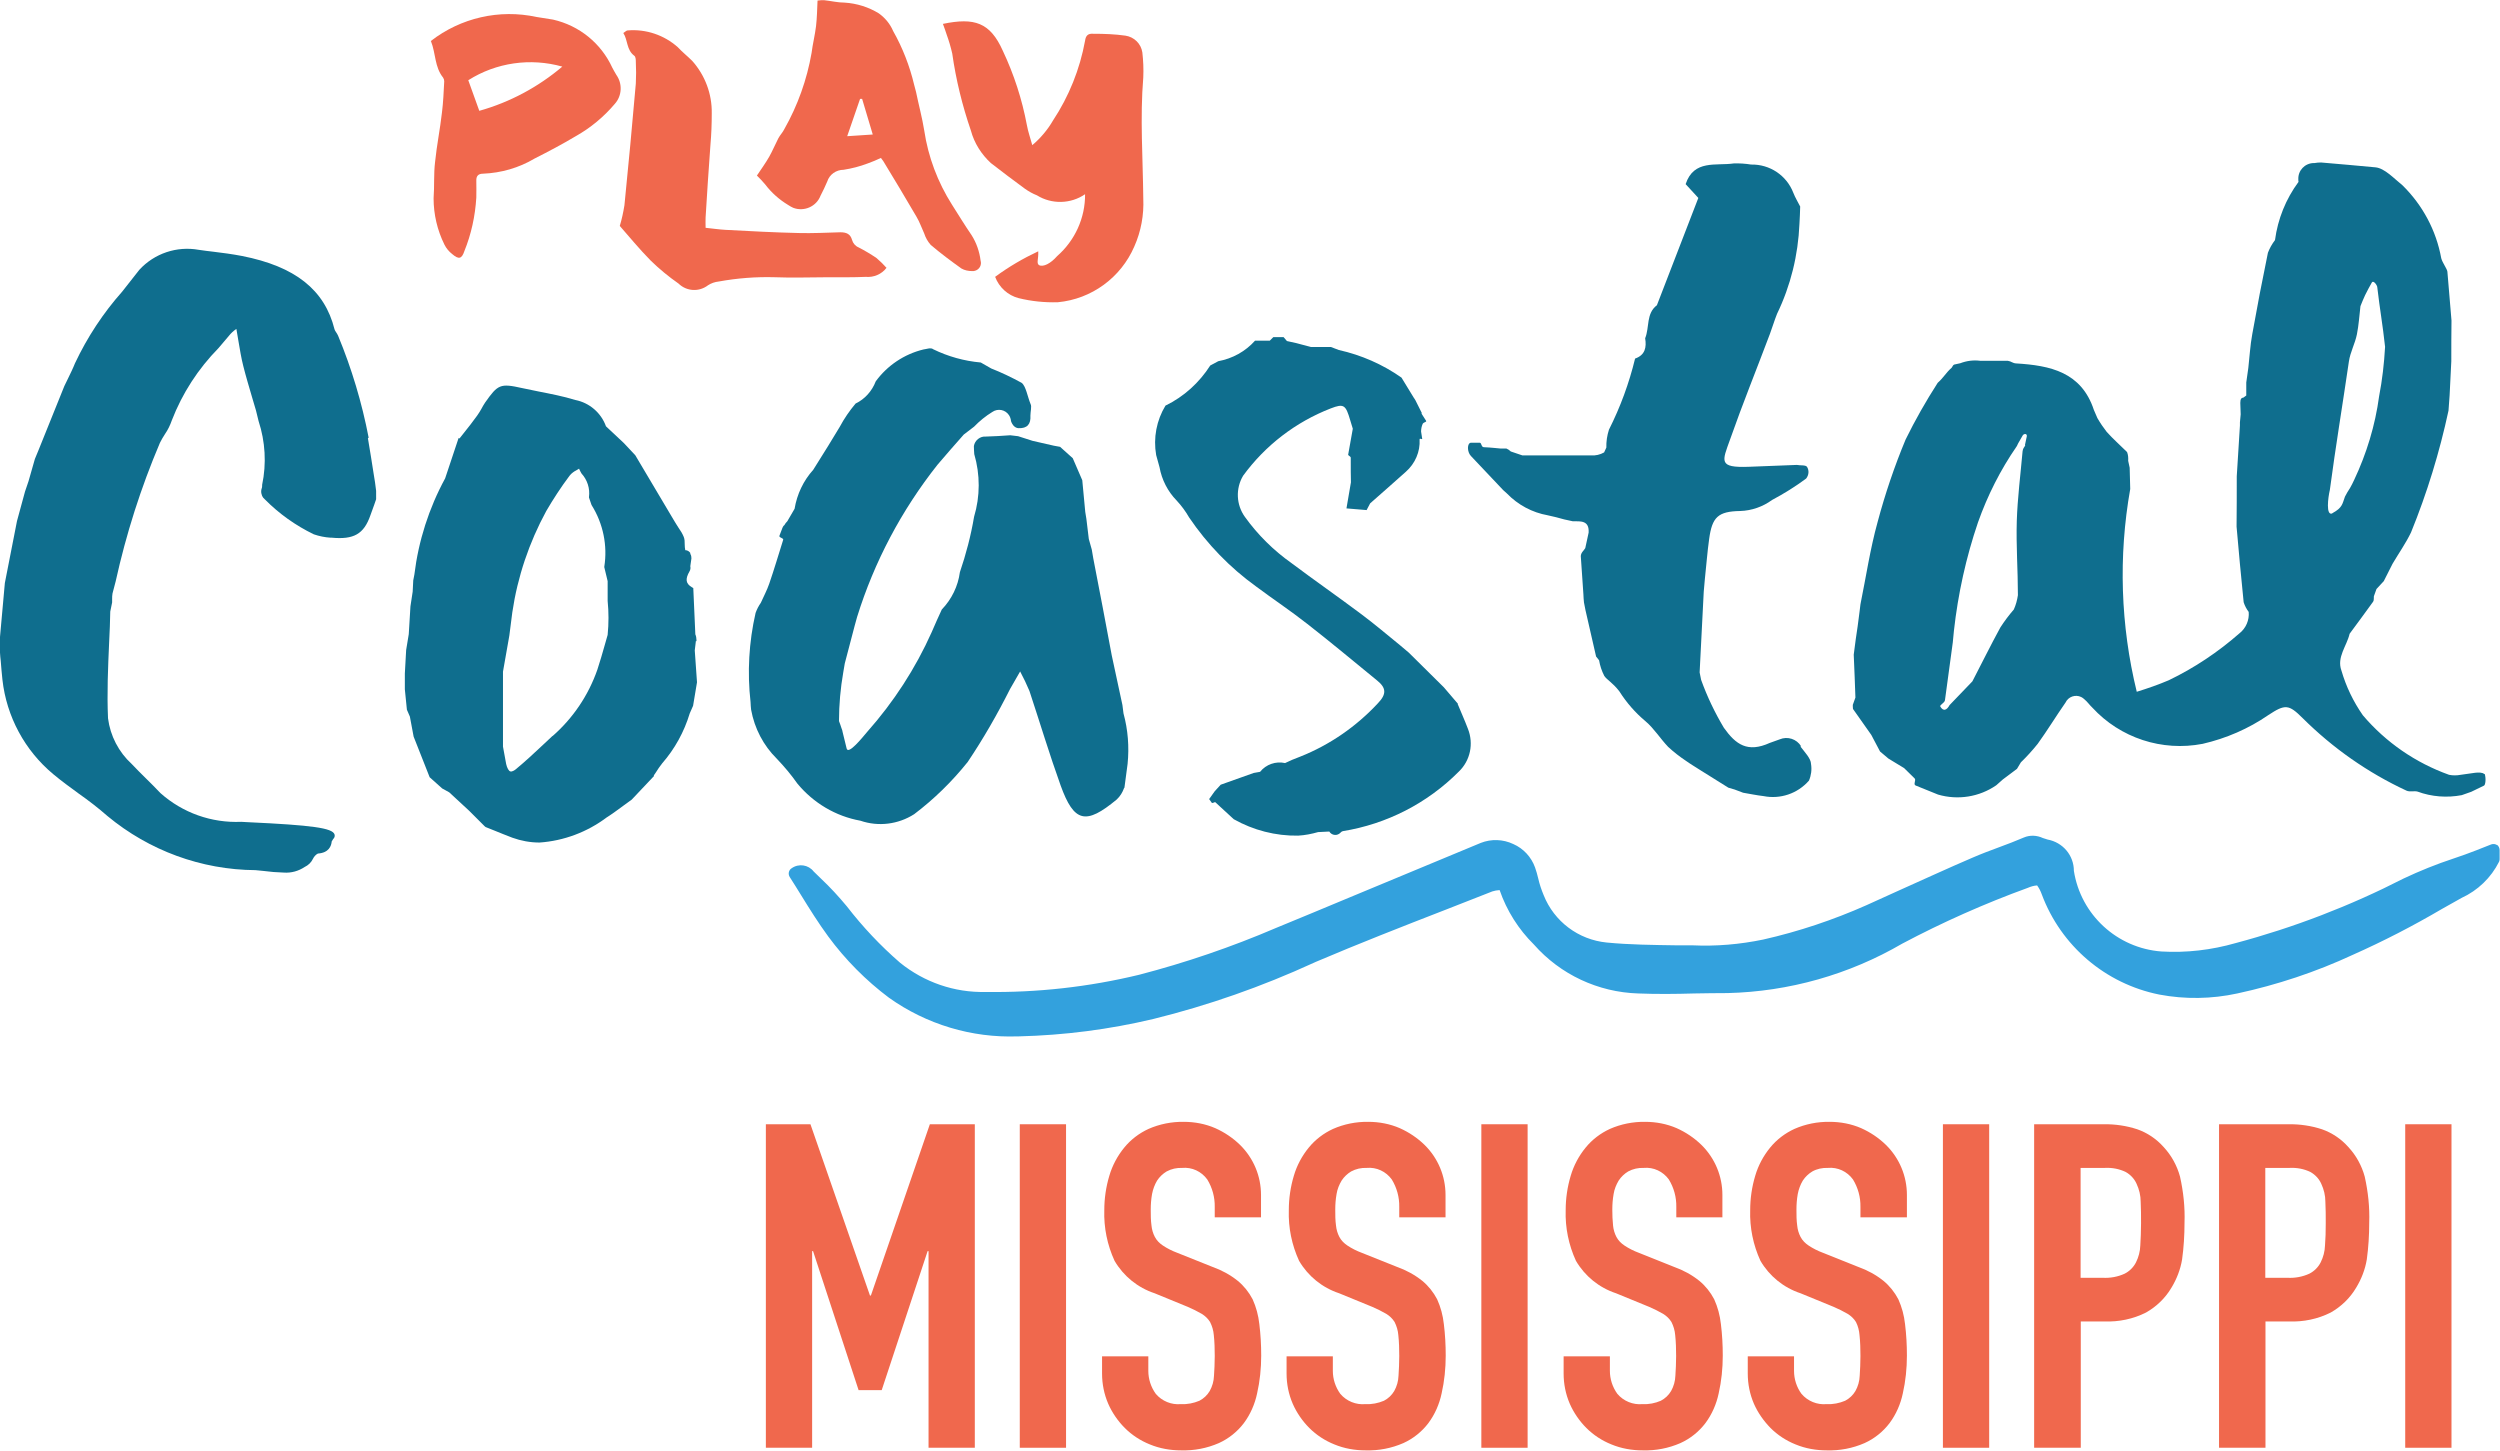 <?xml version="1.0" encoding="utf-8"?>
<svg xmlns="http://www.w3.org/2000/svg" data-name="Layer 1" id="Layer_1" viewBox="0 0 134 77.75">
  <defs>
    <style>
      .cls-1 {
        fill: #f0684d;
      }

      .cls-1, .cls-2, .cls-3 {
        stroke-width: 0px;
      }

      .cls-2 {
        fill: #33a1dd;
      }

      .cls-3 {
        fill: #0f6e8e;
      }
    </style>
  </defs>
  <g data-name="Group 17265" id="Group_17265">
    <path class="cls-1" d="M53.35,14.83c.72-.53,1.49-.98,2.3-1.36.02.43-.11.63.04.74.23.12.63-.09.97-.48.96-.84,1.51-2.05,1.5-3.32-.77.53-1.79.55-2.58.06-.23-.09-.44-.21-.64-.35-.62-.45-1.22-.91-1.83-1.38-.51-.47-.89-1.07-1.07-1.74-.46-1.34-.8-2.72-1-4.13-.08-.35-.18-.69-.3-1.02-.06-.19-.13-.38-.2-.57,1.69-.35,2.53-.08,3.21,1.44.6,1.27,1.03,2.6,1.29,3.98.06.34.18.68.29,1.08.44-.37.82-.82,1.11-1.32.86-1.3,1.44-2.75,1.72-4.28.04-.28.16-.39.44-.37.58,0,1.15.02,1.72.1.47.07.84.43.91.9.05.44.07.89.05,1.34-.18,2.16-.02,4.33,0,6.49.04.88-.12,1.76-.48,2.57-.72,1.67-2.29,2.82-4.1,2.99-.71.02-1.41-.05-2.1-.22-.58-.15-1.05-.58-1.26-1.14" data-name="Path 43494" id="Path_43494"/>
    <path class="cls-1" d="M47.23,8.46c-.23.11-.47.21-.72.3-.42.16-.85.27-1.29.34-.4,0-.76.25-.88.63-.11.26-.23.51-.36.76-.22.58-.88.87-1.46.65-.09-.04-.18-.09-.27-.15-.48-.29-.9-.66-1.24-1.11-.14-.17-.29-.32-.44-.47.22-.33.46-.66.66-1.01.18-.32.32-.66.49-.99.09-.17.24-.32.32-.49.72-1.27,1.21-2.65,1.46-4.08.06-.48.18-.95.24-1.44.05-.44.06-.89.08-1.37.12-.02.24-.02.35-.02.37.04.74.13,1.1.13.65.04,1.29.24,1.84.58.33.24.6.56.76.94.51.9.89,1.88,1.13,2.89.03.13.07.25.1.38.14.69.33,1.38.44,2.07.21,1.41.72,2.76,1.48,3.96.35.55.69,1.11,1.06,1.65.26.41.42.88.48,1.36.07.23-.06.47-.29.54-.05.02-.1.02-.16.02-.2,0-.41-.04-.58-.14-.56-.4-1.11-.81-1.64-1.26-.16-.18-.28-.39-.35-.61-.14-.3-.25-.63-.42-.91-.58-1-1.18-1.99-1.78-2.98-.04-.05-.08-.11-.12-.16M46.22,5.3h-.12l-.69,2,1.37-.09-.57-1.91" data-name="Path 43495" id="Path_43495"/>
    <path class="cls-1" d="M47.52,14.35c-.26.35-.69.53-1.12.49-.65.03-1.3.02-1.96.02-.97,0-1.94.04-2.91,0-1.01-.03-2.02.05-3.01.23-.2.02-.4.09-.57.2-.48.37-1.15.33-1.58-.09-.53-.37-1.04-.79-1.5-1.24-.6-.61-1.15-1.28-1.65-1.85.11-.36.19-.74.25-1.11.22-2.17.42-4.35.61-6.52.02-.39.02-.78,0-1.18,0-.11-.01-.26-.08-.31-.43-.32-.34-.84-.59-1.22.11-.07.18-.15.24-.14.98-.08,1.95.25,2.68.9.24.26.52.48.77.73.69.77,1.07,1.78,1.05,2.82,0,.56-.02,1.12-.07,1.68-.04.67-.1,1.33-.14,2-.04.63-.08,1.27-.12,1.9-.01.16,0,.33,0,.55.38.04.72.09,1.07.11,1.31.07,2.61.14,3.92.17.74.02,1.49-.02,2.23-.04.33,0,.54.09.63.41.05.18.18.33.35.4.33.17.65.36.96.57.2.17.38.35.55.54" data-name="Path 43496" id="Path_43496"/>
    <path class="cls-1" d="M23.09,2.2c1.61-1.25,3.68-1.72,5.67-1.29.29.05.59.09.88.14,1.41.32,2.58,1.27,3.18,2.58.07.13.14.26.22.39.33.47.3,1.11-.08,1.54-.59.7-1.3,1.29-2.1,1.74-.72.43-1.46.82-2.21,1.2-.84.5-1.79.77-2.76.81-.25,0-.37.12-.36.38.01.3,0,.6,0,.9-.06.99-.27,1.96-.64,2.87-.14.42-.3.46-.65.16-.18-.14-.32-.31-.42-.51-.38-.77-.58-1.62-.58-2.48.05-.65,0-1.3.08-1.95.09-.89.27-1.77.37-2.66.07-.55.09-1.11.12-1.66,0-.07-.02-.14-.06-.2-.46-.57-.39-1.3-.65-1.95M30.14,3.57c-1.71-.48-3.54-.22-5.04.73l.59,1.64c1.64-.46,3.15-1.27,4.45-2.37" data-name="Path 43497" id="Path_43497"/>
    <path class="cls-3" d="M37.33,34.37v-.07c0-.1-.02-.21-.06-.3l-.11-2.48-.07-.04c-.34-.2-.37-.44-.13-.86.05-.08.06-.18.04-.27l.06-.42c0-.08-.01-.17-.06-.24v-.05l-.04-.05c-.06-.06-.14-.1-.23-.1-.02-.1-.03-.21-.03-.32,0-.13,0-.26-.05-.39-.07-.17-.17-.34-.28-.49-.08-.13-.18-.28-.26-.42l-2.06-3.47-.61-.65-.96-.9c-.26-.72-.88-1.26-1.64-1.41-.65-.2-1.33-.33-1.99-.46-.29-.06-.57-.12-.87-.18-1.17-.26-1.29-.2-1.98.78-.07.11-.14.22-.2.34-.07.12-.14.24-.22.35-.23.32-.47.63-.72.94l-.23.29-.05-.02-.72,2.16c-.87,1.6-1.43,3.35-1.65,5.16l-.06.31-.03.6-.12.79-.09,1.49-.14.85-.07,1.26v.85s.11,1.09.11,1.09l.16.37.2,1.07.86,2.18.67.6.38.21,1.07.99.83.83.05.04.45.18c.33.13.65.27.98.39.47.17.96.26,1.46.26,1.3-.09,2.55-.56,3.59-1.34.32-.2.62-.43.91-.64l.44-.32,1.2-1.27-.02-.02.11-.16c.1-.17.22-.33.34-.49.68-.78,1.18-1.69,1.48-2.68l.18-.41.21-1.26-.12-1.71.06-.5ZM29.62,39.44l-.49.46c-.48.45-.97.91-1.48,1.33-.07.06-.2.14-.29.12s-.18-.18-.23-.4l-.17-.93v-4.02s.34-1.93.34-1.93l.16-1.25c.28-1.9.9-3.74,1.82-5.43.38-.65.79-1.28,1.24-1.88l.05-.06c.09-.1.2-.18.32-.24.05-.03.1-.06.15-.09,0,.02.02.04.02.05.03.07.07.14.11.21.31.34.46.8.4,1.26v.03l.13.38.02.04c.61.98.85,2.15.67,3.29v.02l.18.75v1.06c.06.6.06,1.21,0,1.82-.05.19-.11.37-.16.56-.12.43-.25.87-.39,1.3-.48,1.38-1.31,2.61-2.41,3.57M24.53,29.66h0M24.39,29.58h0" data-name="Path 43498" id="Path_43498"/>
    <path class="cls-3" d="M19.76,23.46c-.36-1.87-.91-3.71-1.64-5.47-.03-.07-.07-.13-.11-.19-.04-.05-.06-.1-.08-.15-.53-2.12-2.11-3.37-4.96-3.93-.52-.1-1.05-.17-1.55-.23-.26-.03-.51-.06-.77-.1-1.17-.21-2.37.19-3.18,1.07-.3.39-.61.78-.92,1.17-1.02,1.15-1.87,2.44-2.53,3.84-.11.28-.25.56-.38.83-.06.13-.12.25-.19.39l-1.39,3.45-.19.46-.34,1.19-.19.56-.43,1.58-.65,3.32L0,34.14v.84c.01.15.02.3.04.45.03.33.05.67.09,1,.22,1.98,1.2,3.8,2.73,5.07.43.36.9.7,1.35,1.03.54.38,1.06.78,1.55,1.21,2.23,1.85,5.03,2.88,7.93,2.9l.41.04c.37.05.74.08,1.11.09.4.03.79-.08,1.12-.3.19-.09.35-.24.44-.43.06-.12.15-.23.27-.29.59-.04.72-.41.74-.65l.08-.13c.07-.06.1-.16.07-.25-.12-.34-1.2-.49-4.63-.65l-.37-.02c-1.59.07-3.14-.48-4.33-1.54-.25-.26-.5-.52-.76-.77s-.52-.52-.78-.79c-.7-.64-1.15-1.51-1.27-2.45-.06-1.35,0-2.73.06-4.07.03-.56.05-1.12.06-1.65l.1-.49v-.17c0-.1,0-.21.02-.31l.17-.65c.56-2.54,1.35-5.02,2.37-7.42.08-.16.17-.32.27-.47.16-.23.28-.48.37-.74.56-1.45,1.41-2.76,2.5-3.87.19-.22.38-.44.56-.66.11-.14.25-.27.4-.37.04.23.08.45.11.65.08.47.15.91.26,1.34.14.56.31,1.12.47,1.67.07.24.14.47.21.71l.14.57c.36,1.1.43,2.28.19,3.42v.05s0,.09-.02.13c-.06.17-.03.36.08.51l.09.09c.76.77,1.65,1.4,2.62,1.87.29.1.59.16.89.18h.07c1.18.11,1.72-.19,2.07-1.19.07-.2.14-.39.21-.58l.1-.29v-.45c-.03-.3-.08-.6-.13-.9-.1-.64-.2-1.28-.31-1.92" data-name="Path 43499" id="Path_43499"/>
    <path class="cls-3" d="M133.15,41.49c-.06-.09-.32-.09-.48-.07l-.78.11c-.21.04-.42.04-.62,0-1.79-.64-3.39-1.74-4.62-3.19-.51-.73-.9-1.54-1.15-2.4-.26-.71.29-1.32.44-1.97.42-.57.85-1.15,1.26-1.72.05-.07.03-.19.04-.29l.14-.39.39-.42.47-.93c.33-.56.71-1.1.99-1.68.86-2.11,1.53-4.3,2.01-6.53l.06-.83c.03-.61.06-1.21.09-1.82,0-.73,0-1.45.01-2.18-.07-.87-.15-1.75-.22-2.62-.02-.16-.26-.46-.33-.72-.27-1.49-1-2.85-2.08-3.91-.45-.36-.95-.91-1.44-.96-.97-.09-1.95-.18-2.92-.26-.12,0-.24.01-.35.03-.02,0-.03,0-.05,0-.47.01-.84.4-.82.87,0,.05,0,.09.01.14-.68.92-1.11,1.99-1.26,3.12-.16.21-.29.44-.38.68-.3,1.45-.58,2.91-.84,4.37-.11.59-.14,1.2-.21,1.8l-.11.78v.7l-.15.11c-.11.01-.17.07-.17.29l.02.61-.04.43v.17l-.17,2.72c0,.9,0,1.8-.01,2.7.12,1.35.24,2.7.38,4.05.06.19.15.36.27.52.04.44-.15.88-.5,1.15-1.14,1-2.41,1.85-3.78,2.51-.56.24-1.14.44-1.72.62-.87-3.56-.99-7.26-.35-10.87-.01-.38-.02-.76-.03-1.14l-.08-.37c.01-.16,0-.32-.06-.47-.36-.36-.75-.7-1.09-1.08-.18-.23-.35-.48-.5-.74l-.19-.44c-.67-2.03-2.34-2.38-4.16-2.49-.2-.01-.25-.11-.45-.14h-1.47c-.37-.05-.74,0-1.08.13l-.32.07c-.07.02-.08.09-.14.17-.31.27-.44.54-.75.81-.63.98-1.21,2-1.72,3.04-.6,1.44-1.1,2.92-1.5,4.42-.4,1.44-.62,2.94-.92,4.41l-.05.41-.1.77-.1.68-.11.84c.02.4.03.8.05,1.2.01.37.03.73.04,1.1l-.14.39c0,.07,0,.15.01.22l.98,1.39.47.89.45.38.84.51h0l.56.55h0c.1.09-.08.31.05.38l1.21.49c1.06.31,2.21.13,3.12-.5l.35-.31.76-.57.21-.35c.32-.31.62-.64.9-.99.52-.72.98-1.48,1.49-2.21.15-.32.53-.45.84-.3.06.03.12.07.17.12.16.13.28.31.43.45,1.5,1.63,3.74,2.36,5.91,1.94,1.26-.29,2.46-.81,3.52-1.54.9-.59,1.09-.59,1.84.16,1.62,1.61,3.5,2.93,5.57,3.89.18.08.41,0,.59.05.76.28,1.58.34,2.37.19l.51-.18.68-.33c.08-.03.12-.38.04-.63M106.97,41.73h0ZM108.55,23.88c-.05.1-.12.14-.14.31-.11,1.25-.27,2.49-.31,3.73-.04,1.33.06,2.65.06,3.98-.04.27-.11.53-.22.77-.26.3-.5.62-.72.96-.52.95-1,1.93-1.5,2.89l-1.22,1.27c-.16.29-.34.35-.5.08-.05-.08.23-.19.25-.34l.42-3.1c.02-.21.04-.41.06-.62.22-1.98.65-3.93,1.29-5.81.51-1.44,1.2-2.81,2.07-4.07.04-.05.04-.1.08-.16l.24-.42c.05-.1.23-.14.23.02l-.1.47M125.01,27.52c-.35.14-.23-.84-.13-1.26.31-2.33.68-4.55,1.02-6.88.07-.5.33-.96.43-1.46s.13-1,.19-1.51c.08-.2.16-.4.25-.59.11-.23.23-.44.35-.66.09-.18.29.13.3.22.14,1.21.29,2.01.42,3.21-.05.89-.15,1.77-.32,2.65-.21,1.56-.67,3.07-1.34,4.49-.07.15-.14.29-.22.43-.1.15-.19.3-.27.46-.14.37-.12.59-.68.89" data-name="Path 43500" id="Path_43500"/>
    <path class="cls-3" d="M96.54,40c-.24-.39-.73-.55-1.15-.37l-.53.19c-1.19.54-1.82.09-2.46-.81-.49-.82-.9-1.68-1.22-2.57l-.08-.4.22-4.32.06-.68c.08-.72.13-1.44.23-2.15.16-1.17.47-1.48,1.67-1.5.61-.02,1.21-.23,1.7-.59.64-.34,1.25-.72,1.83-1.15.14-.18.17-.42.05-.62-.07-.12-.37-.07-.55-.11-.86.03-1.72.07-2.58.1-1.64.06-1.42-.29-1-1.46.67-1.91,1.43-3.78,2.14-5.67.13-.35.24-.72.38-1.07.73-1.51,1.13-3.15,1.2-4.82.02-.31.03-.62.04-.93-.12-.24-.27-.48-.37-.74-.36-.93-1.26-1.53-2.26-1.51-.31-.05-.62-.07-.93-.06-.95.14-2.14-.22-2.58,1.11l.68.74-2.22,5.75h0c-.59.45-.39,1.19-.63,1.77.08.49,0,.9-.54,1.09-.32,1.32-.79,2.6-1.4,3.81-.1.31-.15.64-.14.96l-.12.26c-.21.12-.46.18-.71.16h-3.67s-.62-.21-.62-.21c-.07-.07-.15-.12-.24-.16-.22.01-.43,0-.64-.03-.12-.02-.43-.03-.57-.04s-.11-.22-.21-.24h-.48c-.21.02-.21.49,0,.71l1.73,1.83.2.18c.59.61,1.35,1.02,2.19,1.17.3.06.59.14.88.22l.46.1c.43,0,.89-.05.85.61l-.18.83c-.08.14-.23.23-.24.43.05.68.09,1.37.14,2.05,0,.14.02.29.03.43l.08.41.57,2.49.16.2c.05.29.14.57.28.84.14.21.45.36.81.83.38.6.85,1.14,1.4,1.6.46.39.79.93,1.21,1.37.29.27.61.52.94.74.25.18.51.33.77.5l1.52.95.34.1.45.17c.36.06.73.14,1.09.18.9.18,1.83-.13,2.44-.83.12-.28.16-.59.11-.89,0-.29-.35-.65-.57-.94" data-name="Path 43501" id="Path_43501"/>
    <path class="cls-3" d="M78.15,37.73l-.76-.89-1.88-1.86-.45-.38c-.69-.56-1.37-1.14-2.08-1.67-1.24-.93-2.52-1.82-3.76-2.75-.96-.68-1.8-1.51-2.49-2.47-.47-.65-.51-1.52-.1-2.21,1.19-1.63,2.82-2.88,4.7-3.61.7-.27.8-.19,1.04.63l.14.46-.25,1.4c.05.07.1.06.14.14,0,.07,0,.15,0,.22,0,.42,0,.69.01,1.11l-.24,1.4,1.08.09.19-.36h0c.64-.57,1.28-1.12,1.91-1.69.5-.44.78-1.08.74-1.74,0-.09.15.03.14-.03l-.06-.39c0-.14.03-.29.09-.42.06-.09.24-.09.17-.17l-.23-.36v-.08h-.01l-.32-.64c-.03-.06-.07-.11-.09-.14l-.66-1.08c-1.01-.71-2.15-1.21-3.36-1.48l-.42-.16h-1.07l-.79-.21-.5-.11h0l-.18-.21h-.55l-.19.19h-.79c-.52.58-1.21.96-1.97,1.1l-.43.23c-.59.92-1.41,1.67-2.4,2.15-.48.79-.66,1.73-.5,2.65l.18.65c.12.67.44,1.3.92,1.79.26.28.48.58.67.91.97,1.43,2.18,2.68,3.58,3.69.91.68,1.86,1.31,2.75,2.01,1.27.99,2.5,2.02,3.75,3.04.48.39.51.72.04,1.21-1.16,1.25-2.59,2.24-4.18,2.87l-.43.17-.37.17c-.5-.11-1.02.07-1.34.47l-.34.06-1.77.63-.32.35-.3.42.15.21c.06,0,.12-.03.17-.05l1,.92c1.05.59,2.24.9,3.45.88.36-.02.72-.09,1.07-.19l.6-.03c.11.18.35.24.53.12.04-.03.08-.06.11-.1l.08-.04c2.36-.38,4.54-1.5,6.22-3.19.62-.59.81-1.5.49-2.3-.17-.45-.37-.89-.55-1.33" data-name="Path 43502" id="Path_43502"/>
    <path class="cls-3" d="M60.16,37.78l-.57-2.65-.48-2.55-.51-2.65-.08-.47-.16-.57-.13-1.08-.06-.37-.16-1.7-.51-1.18-.68-.61-.33-.06-1.14-.26-.78-.25-.42-.05c-.43.03-.87.06-1.3.07-.31-.03-.6.2-.65.51,0,.14.01.29.02.43.32,1.1.32,2.26-.01,3.36-.17,1.01-.43,2-.76,2.97-.1.75-.44,1.45-.97,2-.18.4-.37.8-.54,1.21-.87,1.95-2.04,3.75-3.46,5.35-.27.32-1.01,1.24-1.1.89l-.21-.86c-.01-.08-.04-.17-.07-.24-.05-.14-.07-.23-.13-.37,0-.88.08-1.76.23-2.62l.08-.47.53-2.02.13-.47c.92-2.96,2.38-5.72,4.31-8.16.46-.55.94-1.08,1.41-1.62l.55-.42c.29-.3.62-.57.98-.79.29-.2.69-.13.89.17.06.09.1.2.11.32.07.21.21.37.4.38.47.02.67-.22.64-.67,0-.21.08-.5.01-.62-.16-.38-.25-.97-.48-1.14-.53-.29-1.07-.55-1.63-.77l-.56-.32c-.89-.08-1.75-.32-2.55-.71-.12-.11-.39,0-.52.01-1.03.25-1.94.86-2.56,1.71-.2.52-.58.95-1.08,1.19-.32.38-.61.8-.85,1.25l-.62,1.02-.8,1.28c-.53.59-.87,1.31-1,2.09l-.39.67c-.06.06-.12.13-.16.21-.05.02-.1.14-.1.14l-.16.42c-.05.11.22.12.2.22-.25.79-.48,1.58-.75,2.36-.12.35-.3.68-.45,1.02-.12.17-.21.35-.28.54-.36,1.57-.45,3.19-.27,4.78,0,.14.02.28.03.41.18,1,.66,1.92,1.38,2.63.4.42.77.86,1.1,1.33.86,1.04,2.05,1.75,3.38,1.99.96.33,2.02.2,2.88-.35,1.07-.81,2.03-1.75,2.87-2.8.84-1.25,1.59-2.56,2.27-3.91l.54-.94c.18.34.35.69.5,1.05.56,1.69,1.07,3.39,1.67,5.06.72,1.99,1.35,2.13,3.01.75.18-.17.31-.38.39-.61l.02-.02.17-1.28c.09-.91.02-1.82-.22-2.7l-.06-.47" data-name="Path 43503" id="Path_43503"/>
    <path class="cls-2" d="M133.85,45.3c-.09-.06-.21-.08-.32-.04l-.81.32c-.4.16-.81.3-1.22.44-.91.3-1.8.66-2.67,1.07-2.87,1.47-5.89,2.63-9,3.46-1.29.37-2.64.53-3.98.45-2.38-.18-4.32-1.97-4.69-4.32,0-.83-.59-1.53-1.41-1.68-.08-.02-.17-.05-.25-.08-.32-.15-.69-.17-1.02-.03-.44.19-.89.36-1.35.53s-.94.35-1.4.55c-1.33.57-2.65,1.18-3.97,1.77l-1.72.78c-1.78.79-3.63,1.41-5.53,1.84-1.25.26-2.53.37-3.8.31h-.86c-1.23-.02-2.5-.03-3.73-.15-1.52-.15-2.82-1.13-3.38-2.54-.12-.29-.22-.58-.29-.89-.05-.2-.1-.4-.17-.59-.2-.56-.62-1.02-1.17-1.26-.55-.26-1.18-.28-1.74-.06l-7.05,2.93c-1.31.55-2.62,1.09-3.93,1.63-2.38,1.02-4.84,1.86-7.34,2.51-2.69.65-5.45.96-8.22.92-1.67.04-3.29-.52-4.59-1.57-1.05-.91-2-1.92-2.85-3.02-.44-.53-.9-1.03-1.4-1.5l-.38-.37c-.28-.36-.8-.44-1.18-.17-.16.1-.2.31-.1.47.21.33.42.66.62.99.45.73.92,1.48,1.44,2.19.92,1.25,2.02,2.36,3.26,3.29,2.01,1.43,4.44,2.16,6.9,2.07h.07c2.42-.06,4.83-.37,7.19-.93,2.96-.73,5.83-1.74,8.6-3.01l.11-.05c2.3-.98,4.68-1.91,6.97-2.8.83-.33,1.67-.65,2.5-.98.12-.04.25-.06.38-.07h.01c.38,1.1,1.01,2.1,1.84,2.92,1.42,1.61,3.44,2.55,5.58,2.62,1,.04,2.03.03,3.01,0,.6-.01,1.19-.02,1.79-.02,3.29-.08,6.51-.99,9.36-2.65,2.17-1.15,4.42-2.15,6.73-2.99.16-.07.33-.12.5-.13.11.15.19.31.25.48,1.03,2.76,3.41,4.79,6.3,5.37,1.38.26,2.8.24,4.18-.06,2.13-.46,4.21-1.15,6.19-2.07,1.64-.73,3.23-1.55,4.78-2.46l1.05-.59c.87-.4,1.58-1.08,2.01-1.94.02-.04.03-.09.03-.14v-.48c0-.11-.05-.22-.14-.29" data-name="Path 43504" id="Path_43504"/>
    <path class="cls-1" d="M41.05,77.6v-17.34h2.39l3.19,9.18h.05l3.16-9.18h2.41v17.34h-2.48v-10.54h-.05l-2.46,7.45h-1.24l-2.44-7.45h-.05v10.54h-2.47Z" data-name="Path 43505" id="Path_43505"/>
    <rect class="cls-1" data-name="Rectangle 11385" height="17.34" id="Rectangle_11385" width="2.48" x="54.66" y="60.26"/>
    <path class="cls-1" d="M67.59,65.25h-2.48v-.56c.01-.52-.13-1.03-.4-1.47-.31-.43-.82-.67-1.35-.62-.29-.01-.57.05-.83.19-.2.12-.38.29-.51.49-.13.22-.22.46-.27.72-.05.28-.07.56-.07.84,0,.28,0,.57.04.85.02.21.08.42.18.61.1.19.25.34.43.46.24.16.5.29.77.39l1.9.76c.48.17.94.42,1.34.74.33.27.6.61.8.99.19.42.31.87.36,1.33.07.56.1,1.13.1,1.69,0,.68-.07,1.37-.22,2.03-.12.57-.36,1.12-.71,1.59-.35.46-.81.83-1.34,1.07-.64.28-1.33.41-2.02.39-.58,0-1.15-.1-1.68-.32-.5-.2-.96-.5-1.34-.88-.37-.37-.68-.82-.89-1.3-.22-.51-.33-1.06-.33-1.62v-.92h2.48v.78c0,.44.14.87.4,1.23.33.39.84.6,1.35.55.34.02.68-.05.99-.18.23-.12.42-.3.55-.52.14-.25.22-.53.23-.82.02-.32.04-.67.04-1.06,0-.37-.01-.75-.05-1.12-.02-.25-.09-.48-.2-.7-.11-.18-.27-.33-.45-.44-.24-.14-.49-.26-.74-.37l-1.78-.73c-.91-.3-1.67-.92-2.15-1.74-.39-.85-.58-1.78-.55-2.71,0-.63.09-1.25.27-1.85.16-.55.44-1.07.8-1.51.35-.43.8-.77,1.3-1,.59-.26,1.24-.39,1.89-.38.58,0,1.16.11,1.69.34.49.22.94.52,1.33.9.72.71,1.12,1.67,1.12,2.68v1.21Z" data-name="Path 43506" id="Path_43506"/>
    <path class="cls-1" d="M77.48,65.25h-2.48v-.56c.01-.52-.13-1.03-.4-1.47-.31-.43-.82-.67-1.35-.62-.29-.01-.57.05-.83.19-.2.12-.38.29-.51.49-.13.22-.23.46-.27.72-.05.28-.07.56-.07.84,0,.28,0,.57.04.85.02.21.08.42.18.61.1.19.25.34.43.46.24.16.5.29.77.39l1.9.76c.48.17.94.42,1.34.74.33.27.6.61.8.99.19.42.31.87.36,1.33.07.56.1,1.13.1,1.69,0,.68-.07,1.37-.22,2.03-.12.57-.36,1.12-.71,1.59-.35.46-.81.83-1.34,1.07-.64.28-1.33.41-2.02.39-.58,0-1.15-.1-1.68-.32-.5-.2-.96-.5-1.34-.88-.37-.37-.68-.82-.89-1.3-.22-.51-.33-1.06-.33-1.62v-.92h2.48v.78c0,.44.14.87.4,1.23.33.39.84.6,1.35.55.34.02.68-.05.99-.18.23-.12.42-.3.55-.52.14-.25.22-.53.23-.82.02-.32.04-.67.04-1.06,0-.37-.01-.75-.05-1.12-.02-.25-.09-.48-.2-.7-.11-.18-.27-.33-.45-.44-.24-.14-.49-.26-.74-.37l-1.78-.73c-.91-.3-1.67-.92-2.15-1.74-.39-.85-.58-1.78-.55-2.71,0-.63.09-1.25.27-1.85.16-.55.44-1.07.8-1.51.35-.43.8-.77,1.3-1,.59-.26,1.24-.39,1.89-.38.58,0,1.16.11,1.69.34.49.22.94.52,1.33.9.72.71,1.12,1.67,1.12,2.68v1.21Z" data-name="Path 43507" id="Path_43507"/>
    <rect class="cls-1" data-name="Rectangle 11386" height="17.34" id="Rectangle_11386" width="2.48" x="79.4" y="60.26"/>
    <path class="cls-1" d="M92.33,65.25h-2.48v-.56c.01-.52-.13-1.03-.4-1.47-.31-.43-.82-.67-1.35-.62-.29-.01-.57.05-.83.19-.2.12-.38.29-.51.49-.13.22-.23.46-.27.72-.05.28-.07.56-.07.84,0,.28.01.57.04.85.02.21.08.42.18.61.1.19.25.34.43.46.24.16.5.29.77.39l1.9.76c.48.17.94.42,1.34.74.33.27.6.61.8.99.19.42.31.87.36,1.33.07.56.1,1.13.1,1.69,0,.68-.07,1.37-.22,2.03-.12.57-.36,1.12-.71,1.59-.35.46-.81.83-1.34,1.07-.64.28-1.33.41-2.02.39-.58,0-1.15-.1-1.68-.32-.5-.2-.96-.5-1.34-.88-.37-.37-.68-.82-.89-1.3-.22-.51-.33-1.06-.33-1.62v-.92h2.48v.78c0,.44.14.87.4,1.23.33.39.84.6,1.35.55.34.02.68-.05.98-.18.23-.12.42-.3.55-.52.14-.25.22-.53.23-.82.02-.32.04-.67.04-1.06,0-.37-.01-.75-.05-1.12-.02-.25-.09-.48-.2-.7-.11-.18-.27-.33-.45-.44-.24-.14-.49-.26-.74-.37l-1.78-.73c-.91-.3-1.67-.92-2.15-1.74-.39-.85-.58-1.78-.55-2.71,0-.63.09-1.25.27-1.85.16-.55.44-1.07.8-1.51.35-.43.8-.77,1.3-1,.59-.26,1.24-.39,1.89-.38.58,0,1.16.11,1.69.34.49.22.94.52,1.33.9.72.71,1.12,1.67,1.12,2.68v1.21Z" data-name="Path 43508" id="Path_43508"/>
    <path class="cls-1" d="M102.21,65.25h-2.49v-.56c.01-.52-.13-1.03-.4-1.47-.31-.43-.82-.67-1.35-.62-.29-.01-.58.05-.83.19-.2.12-.38.29-.51.49-.13.22-.22.46-.27.72-.05.28-.07.56-.07.84,0,.28,0,.57.04.85.02.21.08.42.18.61.1.19.25.34.43.46.24.16.5.29.77.39l1.9.76c.48.17.94.42,1.34.74.33.27.6.61.8.99.19.42.31.87.36,1.33.07.56.1,1.13.1,1.69,0,.68-.07,1.37-.22,2.03-.12.57-.36,1.12-.71,1.59-.35.46-.81.83-1.34,1.07-.64.28-1.33.41-2.02.39-.58,0-1.15-.1-1.68-.32-.5-.2-.96-.5-1.34-.88-.37-.38-.68-.82-.89-1.3-.22-.51-.33-1.06-.33-1.62v-.92h2.48v.78c0,.44.14.88.4,1.23.33.39.84.6,1.35.55.34.02.68-.05.99-.18.23-.12.42-.3.55-.52.14-.25.22-.53.23-.82.02-.32.04-.67.04-1.06,0-.37-.01-.75-.05-1.12-.02-.25-.08-.48-.19-.7-.11-.18-.27-.33-.45-.44-.24-.14-.49-.26-.74-.37l-1.78-.73c-.91-.3-1.67-.92-2.15-1.74-.39-.85-.58-1.78-.55-2.71,0-.63.09-1.25.27-1.85.16-.55.44-1.07.8-1.51.35-.43.8-.77,1.3-1,.59-.26,1.24-.39,1.89-.38.58,0,1.16.11,1.69.34.49.22.94.52,1.33.9.72.71,1.12,1.67,1.12,2.68v1.21Z" data-name="Path 43509" id="Path_43509"/>
    <rect class="cls-1" data-name="Rectangle 11387" height="17.34" id="Rectangle_11387" width="2.48" x="104.14" y="60.26"/>
    <path class="cls-1" d="M109.03,77.6v-17.34h3.73c.61-.01,1.22.08,1.8.27.54.19,1.03.52,1.41.95.42.45.72,1,.88,1.59.18.81.27,1.64.24,2.47,0,.66-.04,1.32-.13,1.97-.09.54-.29,1.05-.57,1.51-.33.56-.8,1.01-1.36,1.33-.69.35-1.47.51-2.24.48h-1.26v6.77h-2.48ZM111.52,62.6v5.89h1.19c.4.02.8-.05,1.17-.22.26-.13.48-.35.61-.61.14-.28.22-.59.23-.9.02-.36.04-.75.04-1.19,0-.41,0-.79-.02-1.16,0-.33-.08-.66-.22-.96-.12-.27-.33-.49-.58-.63-.35-.17-.73-.24-1.12-.22h-1.29Z" data-name="Path 43510" id="Path_43510"/>
    <path class="cls-1" d="M118.94,77.6v-17.34h3.72c.61-.01,1.22.08,1.8.27.54.19,1.03.52,1.41.95.42.45.72,1,.88,1.59.18.81.27,1.64.24,2.47,0,.66-.04,1.32-.13,1.97-.09.54-.29,1.05-.57,1.51-.33.56-.8,1.01-1.36,1.33-.69.35-1.47.51-2.24.48h-1.26v6.77h-2.48ZM121.42,62.6v5.89h1.19c.4.02.8-.05,1.17-.22.26-.13.48-.35.61-.61.14-.28.22-.59.23-.9.03-.36.04-.76.04-1.19,0-.41,0-.79-.02-1.16,0-.33-.08-.66-.22-.96-.12-.27-.33-.49-.58-.63-.35-.17-.73-.24-1.12-.22h-1.29Z" data-name="Path 43511" id="Path_43511"/>
    <rect class="cls-1" data-name="Rectangle 11388" height="17.34" id="Rectangle_11388" width="2.48" x="128.92" y="60.26"/>
  </g>
</svg>